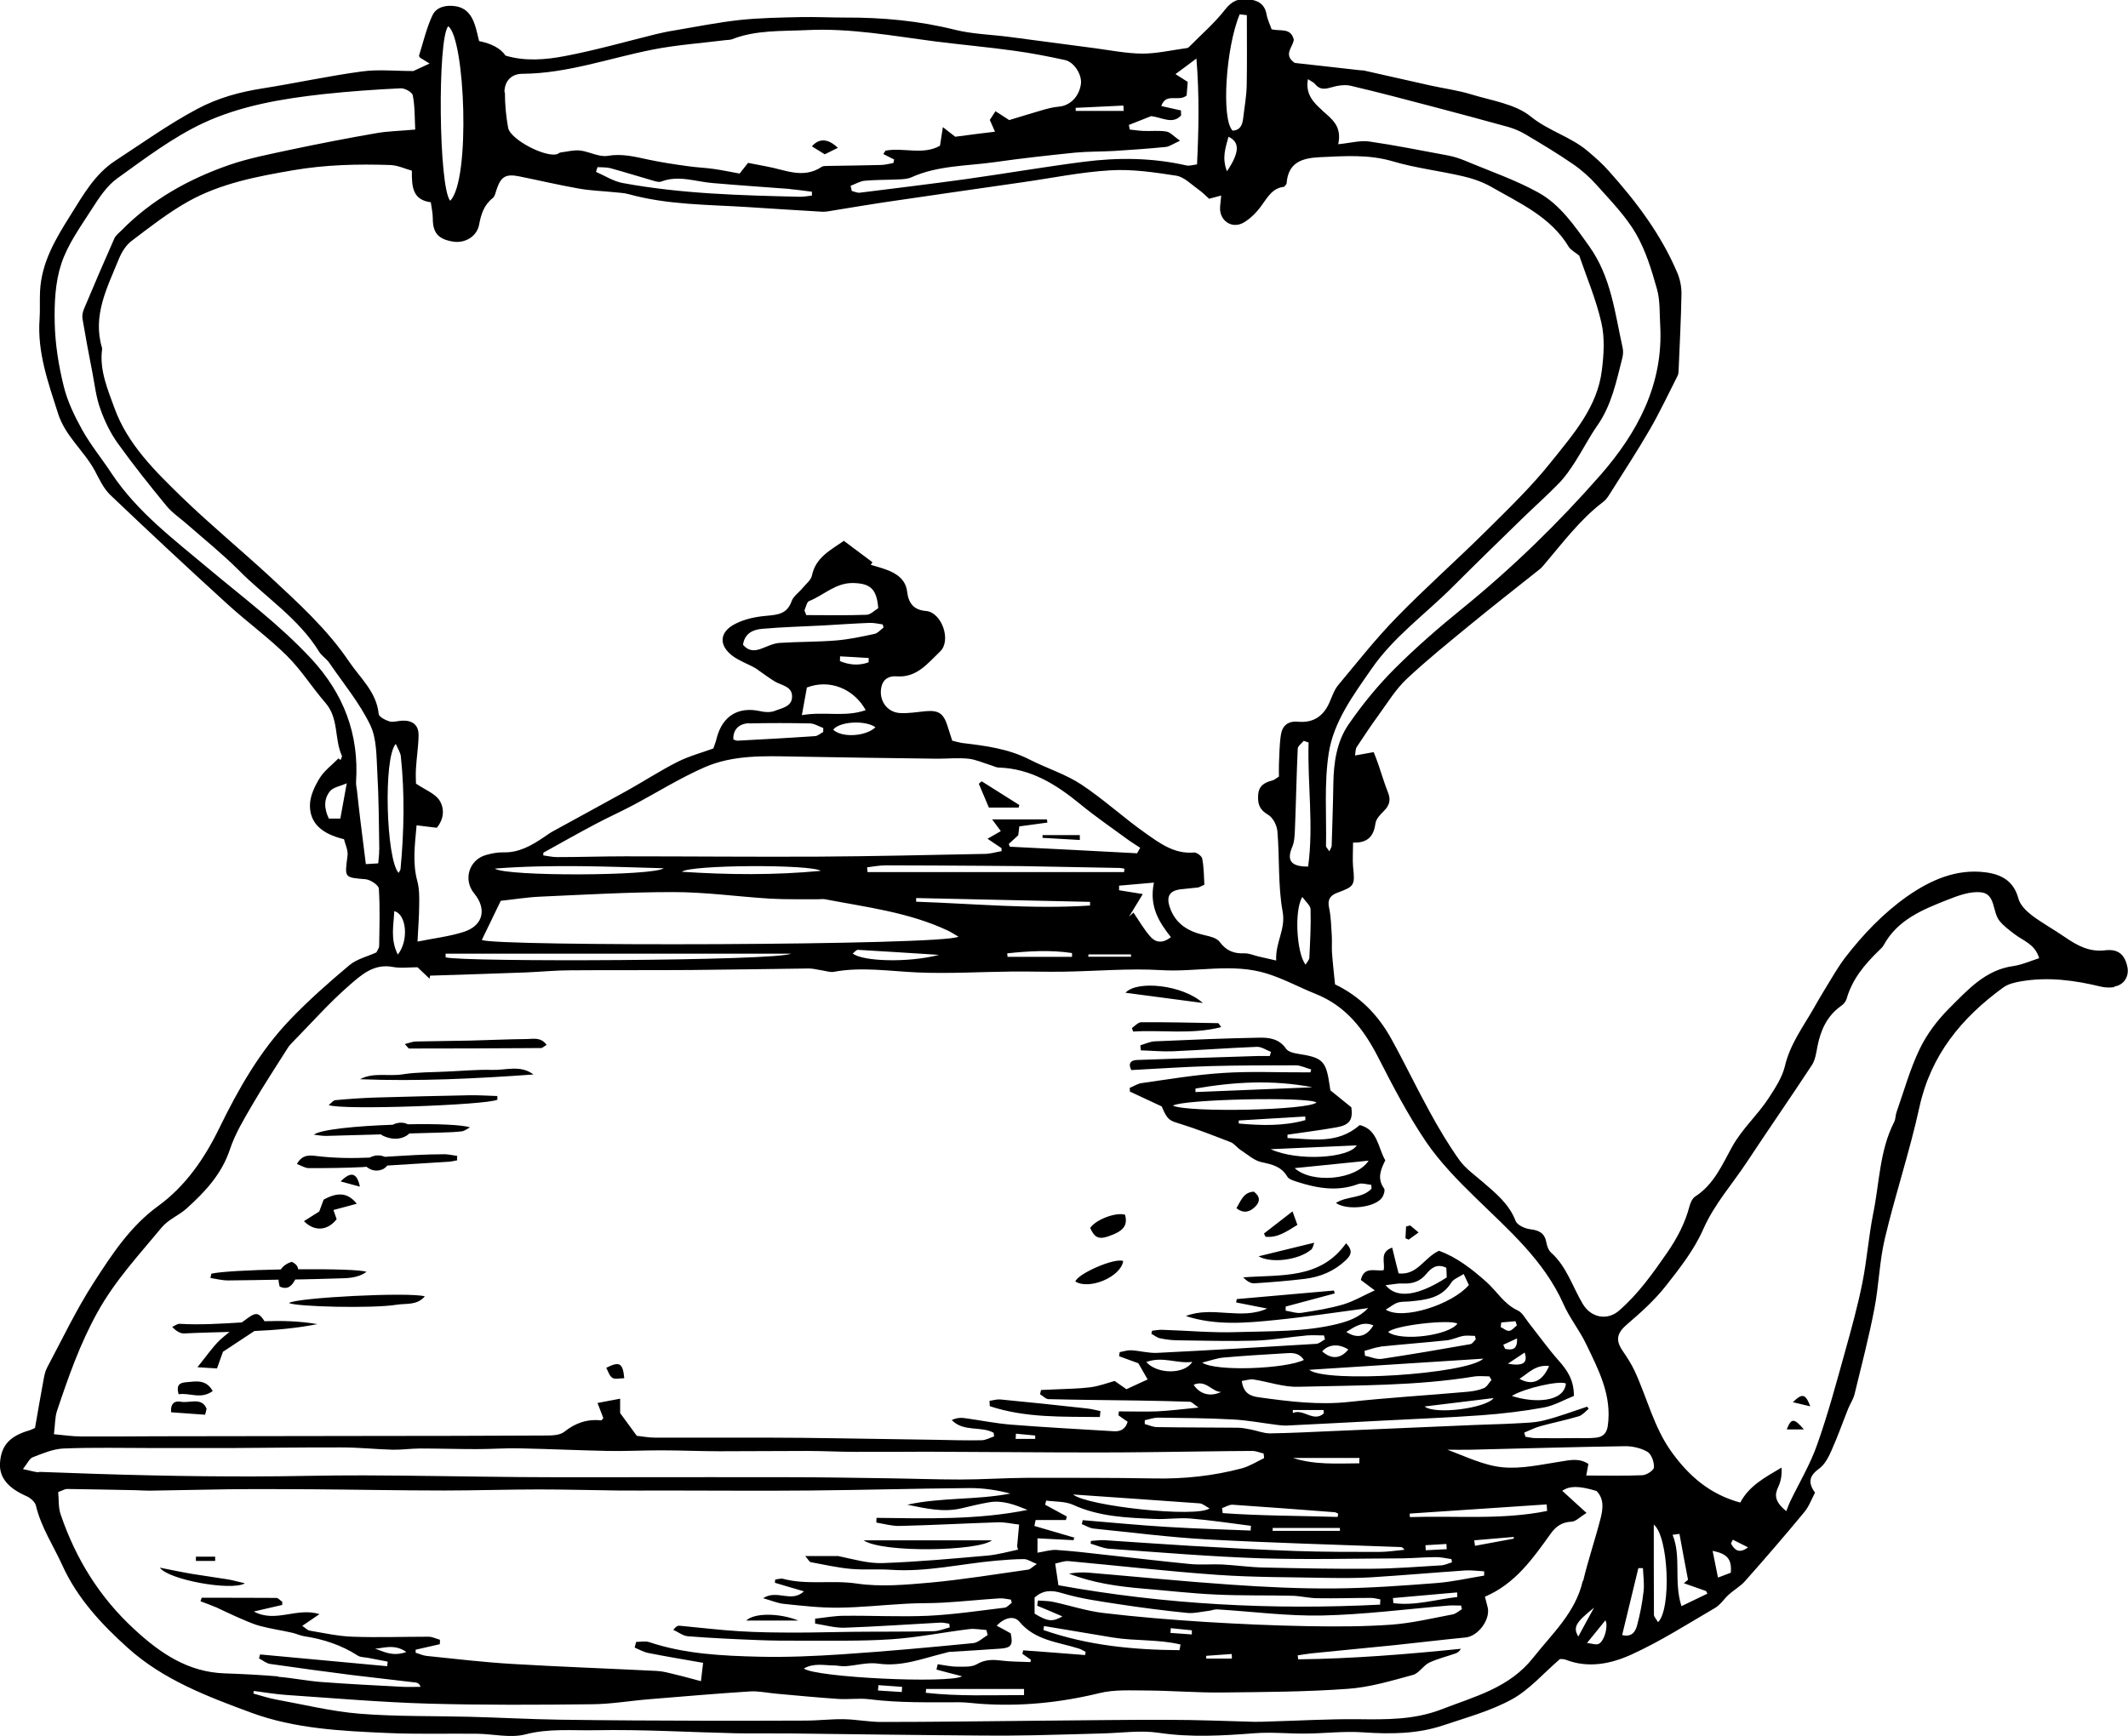 <?xml version="1.0" encoding="UTF-8"?>
<svg xmlns="http://www.w3.org/2000/svg" id="Layer_2" data-name="Layer 2" viewBox="0 0 139.25 113.65">
  <g id="Layer_2-2" data-name="Layer 2">
    <path d="m68.21,54.66h2.45c0,.11,0,.21,0,.32-.81-.05-1.63-.09-2.44-.14,0-.06,0-.12,0-.18Zm-13.38-44.98c-.65-.63-1.24-.64-1.7-.1.27.17.54.33.84.52.26-.13.52-.26.85-.42Zm11.83,43.17c.01-.05.03-.11.04-.16-.82-.52-1.64-1.03-2.46-1.55-.06.05-.13.1-.19.16.21.51.43,1.01.66,1.56h1.95Zm-1.75,47.97c-2.8,0-5.6,0-8.4,0,1.24.84,7.52.71,8.4,0Zm-51.49-8.21c.03-.13.07-.26.1-.4-.32-.79-1.12-.35-1.68-.46-.35-.07-.7.05-.64.69.75.05,1.49.11,2.22.16Zm35.41,13.46h3.41c-1.22-.49-2.86-.52-3.41,0Zm-26.54-28.74c.49.13.87.24,1.26.34-.19-.93-.6-1.01-1.26-.34Zm-10.08,13.14c-.39.03-.71.12-.52.79.72-.12,1.44.36,2.23-.21-.44-.79-1.1-.63-1.72-.58Zm104.71,3.09h1.12c-.65-.76-.83-.74-1.12,0Zm21.45-28.95c-.29.04-.61.04-.89-.03-1.72-.42-3.46-.65-5.22-.35-.41.07-.85.17-1.18.41-2.72,1.98-4.73,4.41-5.48,7.83-.63,2.89-1.58,5.71-2.26,8.59-.36,1.51-.39,3.09-.69,4.62-.36,1.87-.84,3.71-1.29,5.56-.08.34-.29.64-.42.96-.36.9-.68,1.82-1.08,2.71-.19.44-.44.93-.8,1.2-.6.44-.82.86-.29,1.59-.22.41-.39.9-.7,1.27-1.26,1.53-2.56,3.03-3.87,4.51-.31.35-.73.58-1.08.9-.31.28-.55.67-.9.87-1.8,1.05-3.56,2.18-5.45,3.04-1.33.61-2.83.93-4.33.34-.13-.05-.3-.03-.36-.04-1.08.93-2,2.01-3.15,2.64-1.39.76-2.97,1.19-4.49,1.7-1.7.57-3.45.58-5.23.46-1.25-.09-2.51.07-3.77.08-1.13.01-2.26-.11-3.38-.02-2.08.16-4.14.28-6.23-.03-1.19-.18-2.44.01-3.67.04-1.5.04-3.01.09-4.51.12-1.08.02-2.16.03-3.23.02-2.11-.01-4.23-.04-6.34-.06-2.15-.02-4.31-.06-6.46-.08-1.15-.01-2.31.01-3.46-.01-3.07-.07-6.13-.26-9.2-.2-1.51.03-3.04-.13-4.57.27-.99.26-2.13-.03-3.2-.04-1.96-.02-3.92.04-5.88-.05-2.99-.13-6.02-.28-8.85-1.32-2.87-1.06-5.77-2.15-8.1-4.25-1.72-1.55-3.29-3.23-4.28-5.4-.59-1.3-1.39-2.49-1.73-3.91-.06-.26-.39-.53-.66-.64-1.17-.52-1.75-1.21-1.69-2.15.07-1.14.63-1.76,1.9-2.13.1-.03.19-.07.39-.16.19-1.06.36-2.11.56-3.16.05-.27.1-.55.23-.79.99-1.86,1.9-3.78,3.04-5.55,1.19-1.84,2.38-3.69,4.24-5.04,1.77-1.29,3.02-3.09,4-5.11,1.24-2.54,2.65-5.03,4.63-7.09,1.21-1.26,2.53-2.43,3.88-3.56.48-.4,1.17-.56,1.76-.83.07-.15.18-.29.18-.42.02-1.25.06-2.51-.02-3.76-.02-.23-.55-.58-.87-.61-1.4-.12-1.37-.08-1.18-1.53.05-.37-.16-.78-.23-1.09-1.46-.35-2.23-1.05-2.23-2.21,0-.6.31-1.26.64-1.79.3-.49.81-.86,1.23-1.29.04.04.09.07.13.11.03-.09.12-.21.09-.28-.5-1.11-.19-2.45-1.07-3.46-.87-1-1.58-2.15-2.52-3.08-1.22-1.21-2.63-2.23-3.9-3.39-2.58-2.35-5.13-4.73-7.66-7.14-.44-.42-.72-1.03-1.01-1.58-.71-1.32-1.95-2.27-2.42-3.78-.64-2.01-1.36-3.99-1.2-6.16.04-.6,0-1.21.03-1.81.09-1.89,1.02-3.44,1.99-4.98.83-1.32,1.59-2.7,2.95-3.58,1.76-1.15,3.46-2.37,5.33-3.37,1.41-.75,2.81-1.12,4.33-1.36,2.16-.34,4.29-.81,6.45-1.1,1.06-.15,2.15-.03,3.38-.03.23-.11.61-.28,1.06-.49-.23-.14-.43-.27-.62-.38-.03-.05-.08-.1-.07-.14.28-.89.49-1.81.88-2.64.26-.55.9-.69,1.52-.59.68.11,1.04.58,1.24,1.18.13.37.2.76.29,1.1q1.25.25,1.73.95c1.25.38,2.6.28,3.89.03,2-.38,3.96-.94,5.94-1.43.39-.09.78-.18,1.18-.24,1.43-.24,2.86-.53,4.31-.69,1.32-.14,2.65-.16,3.98-.19.98-.02,1.96.03,2.94.03,2.42-.01,4.81.21,7.17.8,1.16.29,2.39.31,3.58.47,1.84.24,3.68.49,5.53.73,1.05.14,2.1.35,3.15.36.96,0,1.93-.23,2.9-.36.05,0,.1-.03.14-.06.81-.82,1.69-1.58,2.39-2.48.43-.54.85-.72,1.47-.66.63.06,1.1.28,1.23.99.06.35.23.68.33.98.6.14,1.25-.12,1.45.67-.02.46-.74.99.07,1.53,1.39.15,2.84.32,4.28.48.1.01.2,0,.3.03,1.42.32,2.84.64,4.26.96.9.2,1.83.32,2.71.59,1.33.41,2.87.62,3.89,1.45,1.16.94,2.59,1.31,3.7,2.24.5.42.99.85,1.42,1.34,1.8,2.01,3.41,4.15,4.47,6.65.18.43.28.93.27,1.4-.03,1.68-.12,3.36-.19,5.04,0,.1-.02.21-.06.29-.6,1.18-1.16,2.38-1.82,3.52-.79,1.37-1.66,2.69-2.5,4.03-.16.25-.32.54-.55.71-1.54,1.17-2.67,2.71-3.91,4.16-.07.08-.13.15-.21.22-1.53,1.22-3.07,2.42-4.58,3.66-1.41,1.16-2.84,2.31-4.17,3.56-.72.68-1.25,1.56-1.84,2.37-.5.68-.96,1.39-1.43,2.09-.07.11-.06.28-.1.54.43-.08.78-.14,1.22-.22.11.28.22.55.31.82.21.61.39,1.23.63,1.83.2.5.08.86-.29,1.22-.22.22-.49.5-.53.78-.11.83-.49,1.31-1.47,1.27,0,.57-.04,1.08,0,1.58.13,1.21.1,1.29-1.02,1.7-.46.17-.67.44-.55.98.13.61.14,1.24.18,1.86.02.35-.01.71.01,1.06.05.7.13,1.39.2,2.1,1.65.79,2.84,2.03,3.69,3.58.87,1.57,1.64,3.19,2.51,4.77.59,1.08,1.22,2.14,1.93,3.14.4.56,1,.98,1.53,1.44.86.74,1.73,1.44,2.16,2.56.11.27.61.5.96.54.59.07.94.26,1.05.86.04.24.14.52.31.67,1.03.92,1.4,2.24,2.08,3.37.52.87,1.57,1.11,2.36.43,1.27-1.1,2.22-2.45,3.17-3.82.65-.95,1.16-1.92,1.45-3.03.06-.23.19-.51.38-.63,1.21-.78,1.76-2.08,2.4-3.24.66-1.19,1.66-2.07,2.38-3.17.43-.66.9-1.37,1.08-2.12.33-1.42,1.18-2.55,1.87-3.76.44-.78.91-1.54,1.37-2.3.21-.34.43-.68.67-1,1.18-1.54,2.53-2.95,4.09-4.05,1.49-1.04,3.2-1.83,5.15-1.57,1.04.14,1.83.58,2.13,1.72.11.41.5.8.86,1.08.69.52,1.46.94,2.17,1.43.8.55,1.6,1,2.65.87.86-.1,1.28.29,1.45,1.09.13.62-.23,1.19-.85,1.28ZM86.5,7.21c.63.57,1.33,1.02,1.07,2.23.8-.08,1.43-.26,2.02-.18,1.73.25,3.45.6,5.18.92.37.07.73.19,1.08.33,1.61.68,3.29,1.25,4.81,2.09,1.43.79,2.36,2.16,3.32,3.5,1.45,2.02,1.69,4.37,2.2,6.66.05.21.03.46-.02.67-.39,1.53-.7,3.09-1.64,4.43-.53.76-.95,1.59-1.45,2.37-.31.48-.64.97-1.04,1.38-.78.81-1.63,1.56-2.44,2.35-1.51,1.47-3.02,2.94-4.51,4.43-1.78,1.79-3.87,3.27-5.34,5.4-1.19,1.72-2.47,3.44-2.79,5.5-.31,1.99-.14,4.05-.18,6.08,0,.09.11.18.22.35.08-.18.14-.26.15-.35.04-1.36.09-2.71.11-4.07.02-1.38.22-2.76,1-3.89.89-1.29,1.9-2.53,3.01-3.64,1.4-1.4,2.9-2.7,4.44-3.95,3.27-2.66,6.28-5.59,9.04-8.74,2.4-2.75,4.11-5.91,3.9-9.76-.05-.8,0-1.64-.21-2.39-.35-1.25-.74-2.53-1.38-3.64-.68-1.16-1.65-2.15-2.55-3.16-.46-.52-1-1-1.57-1.39-1.01-.7-2.07-1.33-3.13-1.96-.34-.2-.72-.36-1.1-.47-1.62-.45-3.24-.88-4.86-1.31-1.82-.48-3.64-.96-5.47-1.39-.41-.09-.89,0-1.3.12-.41.12-.72.13-1.01-.22-.09-.12-.25-.18-.47-.33-.19,1,.4,1.56.92,2.03Zm-5.85,1.34c.52-.02.65-.39.7-.81.08-.7.21-1.4.23-2.1.03-1.52.01-3.05.01-4.65-.12-.01-.3-.03-.47-.05-.92,2.21-1.2,6.87-.47,7.6Zm-.36,2.66c.83-1.24.85-1.9.1-2.26-.19.71-.45,1.38-.1,2.26Zm-6.42-3.03c.02.1.04.2.06.3.3.03.6.08.9.09.5.02,1.01-.04,1.5.04.25.04.47.31.89.6-.48.22-.71.39-.95.41-1.12.11-2.24.19-3.36.26-.85.05-1.71.03-2.56.11-1.75.18-3.5.37-5.24.62-1.83.26-3.72.21-5.46.99-.24.11-.54.13-.81.14-.75.04-1.51.02-2.26.09-.31.03-.61.22-.92.33.03.11.05.23.08.34.18.04.37.14.54.11,2.32-.29,4.64-.57,6.95-.89,2.56-.36,5.11-.8,7.68-1.13,2.25-.29,4.5-.27,6.73.24.18.04.38-.03.69-.07.11-2.28.16-4.52-.04-6.93-.55.41-.93.7-1.37,1.02.29.19.52.33.8.51-.02.32-.05.65-.07.89-.54.45-1.34-.22-1.66.69.46.1.87.2,1.29.29,0,.11,0,.21.01.32-.55.62-1.26.13-1.96.05-.47.18-.97.38-1.47.58Zm-3.48-1.12c0,.07,0,.13,0,.2h3.14c0-.12-.01-.23-.02-.35-1.04.05-2.09.1-3.13.15Zm-37.35-1.02c0,.78.07,1.56.21,2.32.14.78,2.49,1.99,3.23,1.72.07-.03.13-.09.2-.1.42-.05.85-.17,1.27-.13.62.07,1.25.45,1.82.35.94-.16,1.79.06,2.67.25.85.18,1.72.31,2.59.43.56.08,1.13.1,1.69.18.56.08,1.12.2,1.68.3.2-.26.36-.46.55-.7.42.08.8.16,1.19.23,1.21.21,2.41.85,3.63.03.11-.07.29-.05.44-.06,1.13-.02,2.26-.03,3.39-.06.29,0,.58-.08.86-.13.02-.08.03-.15.05-.23-.24-.12-.47-.24-.71-.36.05-.07.1-.14.15-.22,1.18-.22,2.45.31,3.56-.32.06-.41.12-.77.19-1.22.32.25.53.42.81.63.82-.11,1.68-.22,2.6-.33-.15-.33-.23-.53-.34-.77.12-.18.23-.35.37-.57.29.18.51.33.9.58.66-.2,1.37-.42,2.09-.63.38-.11.77-.22,1.16-.25.72-.06,1.32-.64,1.44-1.47.09-.59-.42-1.44-1.04-1.58-1.1-.24-2.22-.46-3.34-.61-1.72-.24-3.44-.39-5.16-.61-2.78-.36-5.55-.88-8.38-.74-1.65.08-3.33-.02-4.91.6-.14.05-.3.04-.45.06-1.59.2-3.2.31-4.76.62-2.83.56-5.57,1.56-8.5,1.58-.73,0-1.18.48-1.18,1.21Zm18.67,6.33c-1.7-.13-3.39-.24-5.09-.39-1.11-.09-2.21-.53-3.34-.1-.15.06-.35,0-.52-.05-.94-.27-1.87-.56-2.81-.82-.27-.07-.57-.05-.85-.07-.03.1-.07.21-.1.31.58.25,1.14.62,1.75.73,3.84.71,7.73.81,11.62.9.25,0,.51-.05.76-.08,0-.08,0-.17,0-.25-.48-.06-.95-.13-1.43-.17Zm-22.25.77c1.35-1.35.97-10.65-.13-11.42-.71.8-.63,10.55.13,11.42Zm-2.45-1.95c-.5-.14-1-.38-1.5-.39-2.11-.07-4.2-.02-6.31.34-2.39.41-4.76.86-6.89,2.05-1.3.73-2.5,1.67-3.7,2.58-.36.27-.64.72-.82,1.15-.76,1.88-1.76,3.72-1.11,5.86,0,.02,0,.05,0,.08-.18,1.38.37,2.63.81,3.85.86,2.37,2.66,4.13,4.42,5.84,1.85,1.79,3.85,3.44,5.75,5.19,1.86,1.73,3.75,3.44,5.18,5.56.73,1.08,1.8,1.99,1.94,3.43.02.19.44.41.71.49.25.07.55-.04.82-.05.67-.03,1.09.27,1.08.96-.01.73-.13,1.45-.17,2.17-.03.38,0,.77,0,.99.62.42,1.25.65,1.54,1.1.32.5.32,1.2-.18,1.79-.39-.05-.78-.1-1.32-.16-.11,1.26-.28,2.45.05,3.66.13.48.13,1.01.12,1.52,0,.78-.07,1.56-.11,2.43,1.15-.23,2.11-.34,3.01-.63,1.28-.4,1.55-1.49.7-2.52-.74-.9-.34-2.21.78-2.52.36-.1.75-.18,1.12-.17,1.02.03,1.84-.44,2.64-.98.21-.14.41-.29.63-.41,1.62-.89,3.25-1.77,4.87-2.67,1.09-.61,2.15-1.3,3.26-1.86.75-.38,1.58-.6,2.35-.88.1-.29.18-.5.23-.72.38-1.42,1.42-2.04,2.84-1.72.3.07.67.09.95-.02.46-.19,1.14-.27,1.13-.95,0-.66-.68-.71-1.12-.97-.43-.26-.83-.57-1.25-.86-.48-.28-1.04-.47-1.5-.8-.95-.7-.9-1.59.16-2.12.6-.31,1.32-.46,2-.52.74-.07,1.38-.1,1.68-.96.12-.33.48-.57.72-.86.22-.27.55-.52.61-.82.24-1.16,1.16-1.63,2.09-2.27.62.46,1.24.93,1.87,1.4-.04.06-.07.11-.11.17.34.1.67.19,1,.31.7.25,1.29.66,1.38,1.45.09.78.46,1.2,1.23,1.26,1.03.08,1.69,1.94.92,2.66-.8.76-1.51,1.72-2.84,1.62-.49-.04-.89.17-1,.72-.17.83.35,1.62,1.2,1.68.57.04,1.15-.07,1.72-.12.82-.07,1.14.14,1.4.93.11.33.21.66.32,1,.25.06.44.12.63.15,1.52.18,3.04.37,4.44,1.09,1.12.57,2.35.95,3.38,1.63,1.48.98,2.8,2.21,4.26,3.23.91.64,1.85,1.33,3.1,1.22.18-.02.52.23.55.4.11.57.11,1.17.14,1.71-.24.1-.33.17-.42.18-.35.04-.7.07-1.05.11-.78.07-1.04.44-.8,1.16.36,1.1,1.2,1.61,2.28,1.85.35.08.8.18.99.44.43.58.93.78,1.62.75.31-.01.63.14.94.21.31.07.61.14,1.14.26-.06-1.21.64-2.04.42-3.21-.31-1.71-.19-3.49-.34-5.24-.03-.39-.29-.91-.61-1.09-.57-.33-.69-.72-.65-1.3.04-.6.41-.81.91-.94.14-.03.26-.14.45-.26,0-.25-.01-.52,0-.79.03-.65.03-1.31.13-1.95.09-.59.46-.91,1.12-.85.99.09,1.66-.35,2.06-1.27.17-.39.31-.82.58-1.14,1.25-1.5,2.46-3.04,3.82-4.43,1.87-1.92,3.88-3.7,5.79-5.59,1.5-1.49,3.03-2.96,4.34-4.61,1.42-1.78,3-3.56,3.29-5.96.13-1.03.2-2.12-.03-3.12-.35-1.53-.97-2.99-1.45-4.39-.28-.23-.56-.36-.69-.58-1.18-1.96-3.19-2.84-5.05-3.91-.58-.33-1.24-.56-1.9-.71-1.51-.35-3.08-.53-4.56-.97-1.6-.47-3.18-.34-4.79-.27-1.2.06-2.06.37-2.16,1.72,0,.06-.09.12-.16.22-.74.06-1.07.66-1.47,1.21-.31.44-.72.86-1.18,1.13-.79.45-1.62-.15-1.54-1.05.02-.22.04-.43.07-.72-.3.08-.51.14-.79.21-.23-.2-.45-.44-.72-.62-.46-.33-.92-.81-1.43-.89-1.43-.22-2.89-.44-4.32-.35-1.92.11-3.83.51-5.74.78-3.04.44-6.07.87-9.11,1.32-1.06.16-2.11.34-3.17.51-.27.04-.55.11-.82.1-1.65-.09-3.31-.21-4.96-.31-2.58-.16-5.18-.14-7.71-.84-.31-.09-.65-.09-.97-.13-.77-.08-1.55-.1-2.31-.24-1.31-.23-2.61-.54-3.91-.8-.87-.17-1.18.03-1.46.88-.06.19-.11.43-.24.54-.58.45-.77,1.06-.9,1.75-.15.79-.95,1.24-1.73,1.1-.96-.16-1.3-.58-1.3-1.52,0-.34-.08-.67-.13-1.05-1.2-.16-1.25-1.01-1.24-2.08Zm58.62,37.41c-.11-.04-.22-.08-.32-.11-.13.17-.38.33-.39.51-.08,1.73-.11,3.46-.18,5.19-.02.43-.02.89-.19,1.27-.35.84-.1,1.27,1.05,1.26.37-2.7-.05-5.41.03-8.12Zm-.19,14.53c.09-.16.23-.3.24-.44.05-1.05.11-2.1.08-3.16,0-.26-.32-.51-.54-.82-.55.89-.36,3.73.21,4.42Zm-14.11-3.86c0-.08,0-.16,0-.24-3.79-.08-7.59-.17-11.38-.25,0,.08,0,.16,0,.24,3.8.13,7.59.5,11.39.25Zm-1.18,3.11c-1.41-.21-2.83-.13-4.24.02,0,.08.02.15.02.23h4.22c0-.08,0-.17,0-.25Zm-7.43-1.07c-.31-.18-.5-.31-.72-.41-2.54-1.19-5.3-1.52-8.01-2.04-.15-.03-.3,0-.45,0-1.05-.01-2.1.02-3.15-.04-2.11-.13-4.21-.43-6.32-.43-2.91,0-5.82.17-8.73.3-.89.04-1.78.19-2.57.27-.46.96-.85,1.75-1.24,2.56.6.44,30.26.37,31.18-.21Zm-6.58.86c-.11,0-.22.15-.34.24.64.52,3.61.62,5.65.09-1.77-.11-3.54-.23-5.31-.33Zm-26.98.25c0,.08,0,.16,0,.24,1.08.32,21.72.24,22.6-.24h-22.6Zm20.7-21.26c-.58.05-1.13.29-1.24,1.04.4.47.82.41,1.27.23.37-.14.75-.33,1.14-.35,1.23-.08,2.46-.06,3.69-.16.84-.07,1.68-.25,2.51-.43.22-.05.39-.27.59-.42-.02-.07-.04-.13-.06-.2-.29-.04-.57-.11-.86-.1-1.02.04-2.04.11-3.06.17-1.32.07-2.65.1-3.97.22Zm2.9-.9c1.32,0,2.63.03,3.94-.02.28-.01.54-.3.77-.43-.1-1.28-.53-1.62-1.64-1.65-1.16-.02-1.92.8-2.88,1.18-.16.06-.21.4-.31.61.04.1.08.2.12.31Zm1.76,7.5c.58.55,2.15.44,2.77-.16-.66-.47-2.34-.39-2.77.16Zm2.33-4.69c-.63-.04-1.25-.08-1.88-.11,0,.1,0,.2-.01.31.62.26,1.25.31,1.88.08,0-.09,0-.18.01-.28Zm-4.38,3.74c1.48-.26,2.83.15,4.18-.33-.8-1.43-2.39-2.04-3.85-1.48-.09.5-.19,1.06-.33,1.82Zm-3.45.53c-.67.01-1.07.44-1.03,1.06.08.03.18.08.27.08,1.7-.09,3.39-.18,5.08-.3.18-.01.35-.18.53-.27,0-.09,0-.17,0-.26-.3-.11-.59-.3-.89-.3-1.32-.03-2.64-.03-3.96,0Zm-2.89,2.87c-1.63.71-3.15,1.67-4.72,2.5-.79.42-1.62.79-2.41,1.21-1.15.61-2.29,1.25-3.44,1.89-.01,0,0,.05-.01.18.3.04.6.11.91.11,1.48,0,2.97-.05,4.45-.05,4.2,0,8.39.04,12.59.02,3.65-.02,7.3-.11,10.94-.18.37,0,.73-.12,1.1-.18,0-.07,0-.13-.01-.2-.28-.19-.55-.37-.91-.61.34-.2.59-.34.87-.5-.18-.24-.32-.43-.57-.77h3.59c0,.07.02.14.03.21-.61.08-1.22.17-1.84.25-.03.28-.05.47-.07.58-.25.23-.43.4-.62.57.02.06.05.12.07.18,2.78.14,5.55.28,8.33.43.07-.12.13-.24.2-.36-.27-.18-.54-.34-.8-.53-1.05-.77-2.13-1.51-3.14-2.34-1.56-1.28-3.21-2.31-5.3-2.38-.19,0-.38-.11-.58-.17-.47-.14-.94-.36-1.42-.41-.67-.07-1.35,0-2.03,0-3.12-.04-6.24-.08-9.36-.14-1.99-.04-4-.11-5.85.69Zm27.1,6.6c-2.13-.04-4.26-.08-6.39-.12-.83-.01-1.66-.01-2.49-.02-2.13-.01-4.26-.03-6.39-.03-.41,0-.82.08-1.22.13.01.1.02.2.03.31h16.79c0-.07.01-.14.02-.22-.12-.02-.23-.05-.35-.05Zm-28.61.25c3.03.2,6.06.23,9.09-.06-.65-.44-8.55-.4-9.09.06Zm-12.24-.21c.68.53,10.4.49,11.05-.02-3.62-.1-7.24-.27-11.05.02Zm38.83,5.77h2.8v-.15h-2.78l-.02.15Zm2.96-2.89c.37.54.69,1.11,1.12,1.59.31.35.76.47,1.33.02-.76-.97-1.44-1.99-1.11-3.57-.91.08-1.6.14-2.28.2,0,.1,0,.2,0,.3.45.07.9.15,1.55.25-.34.56-.62,1.02-.9,1.48.09-.08.18-.17.27-.25Zm-48.14,2.75c.74-.92.57-2.65-.23-2.84-.04.93-.27,1.84.23,2.84Zm.05-5.34c.05-.1.12-.18.13-.26.23-2.45.28-4.91.02-7.37-.03-.26-.2-.51-.33-.82-.83.9-.63,7.55.18,8.44Zm-3.39-5.87c-.42.19-.87.25-1.09.51-.42.51-.4,1.14-.08,1.8h.75c.13-.7.25-1.36.42-2.31Zm2.13,4.35c-.03-1.68-.03-3.37-.13-5.05-.06-1.05-.03-2.21-.46-3.11-.7-1.45-1.76-2.73-2.68-4.07-.18-.27-.49-.45-.66-.72-1.34-2.19-3.51-3.57-5.27-5.35-1.06-1.06-2.24-2.01-3.37-3-.45-.4-.97-.74-1.35-1.2-1.1-1.34-2.18-2.69-3.19-4.1-.49-.68-.87-1.47-1.15-2.27-.27-.74-.36-1.55-.51-2.34-.23-1.17-.45-2.35-.65-3.53-.04-.21.01-.46.1-.67.65-1.55,1.31-3.09,1.99-4.62.09-.19.29-.34.45-.5,1.98-2.02,4.39-3.36,7.02-4.28,1.29-.45,2.66-.71,4-1,1.89-.4,3.79-.77,5.7-1.1.76-.13,1.54-.14,2.51-.23-.04-.82-.02-1.55-.16-2.24-.04-.21-.53-.48-.8-.46-1.68.08-3.36.2-5.04.38-2.7.3-5.42.75-7.88,1.9-2,.94-3.8,2.31-5.61,3.61-.69.49-1.2,1.28-1.67,2.01-.74,1.16-1.58,2.31-2,3.59-.4,1.21-.46,2.58-.43,3.87.03,1.37.25,2.76.58,4.1.24,1.01.71,1.98,1.22,2.9.56,1,1.3,1.9,1.93,2.86,1.67,2.51,4.07,4.31,6.33,6.21,2.29,1.92,4.68,3.7,6.73,5.91,2.12,2.29,3.13,4.93,2.93,8.04-.01.19.03.39.06.59.07.64.14,1.28.22,1.93.11.94.24,1.87.36,2.88.31-.02.53-.03.81-.05.03-.35.07-.62.06-.89ZM3.49,93.87c.74.07,1.26.15,1.78.15,1.63.01,3.26,0,4.89-.01,4.56,0,9.11-.02,13.67-.02,3.98,0,7.95-.01,11.93-.03.39,0,.88-.02,1.16-.24.73-.58,1.5-.85,2.42-.75.03,0,.07-.07.14-.15-.09-.25-.2-.52-.38-.99.51-.1.96-.18,1.48-.28v.94c.36.49.68.93,1.09,1.49.32.03.76.12,1.2.12,2.49,0,4.98,0,7.47,0,1.43,0,2.87.02,4.3.04,2.19.03,4.37.07,6.56.1,1.01.02,2.01.05,3.02.03.28,0,.55-.16.83-.25,0-.08-.02-.16-.03-.24-.84-.46-1.96-.03-2.74-.83.29-.14.57-.17.84-.13,1.02.14,2.04.35,3.06.43,2.23.18,4.46.29,6.7.43.46.03.77-.15.91-.62-.21-.15-.41-.28-.6-.42,0-.09.02-.17.03-.26.83,0,1.66.03,2.48,0,.85-.04,1.69-.15,2.73-.25-.3-.21-.44-.37-.57-.38-1.13-.04-2.26-.06-3.38-.08-1.95-.03-3.91-.04-5.86-.09-.19,0-.37-.21-.56-.32.02-.09.04-.19.06-.28.32-.01.63-.03.95-.04.77-.04,1.54-.04,2.3-.14.58-.08,1.13-.29,1.57-.41.37.26.57.4.77.54.48-.22.92-.43,1.39-.64-.23-.39-.42-.74-.61-1.06-.44-.16-.85-.31-1.26-.46.01-.09.03-.18.04-.27.25-.04.5-.13.74-.12.58.03,1.15.2,1.72.17,3.47-.17,6.93-.38,10.4-.59.19-.01.38-.19.57-.29-.02-.09-.04-.18-.06-.26-.37,0-.75-.03-1.12,0-1.12.1-2.24.3-3.36.34-1.68.05-3.36,0-5.04-.02-.4,0-.81-.05-1.2-.13-.2-.04-.39-.2-.58-.3.02-.07.04-.13.05-.2.21-.02.42-.06.63-.06,1.66.05,3.32.21,4.97.15,2.18-.07,4.37,0,6.52-.53.71-.18,1.41-.41,2.02-1.04-2.11.28-4.08.58-6.06.78-1.96.2-3.93.37-5.87-.26,1.73-.68,3.6.29,5.32-.49-.67-.13-1.35-.27-2.03-.4.01-.07.03-.14.04-.22,2.12-.19,4.24-.37,6.36-.56.02.06.04.13.05.19-1.07.29-2.14.57-3.21.86,0,.09,0,.18,0,.27.35.05.71.19,1.04.14.92-.14,1.84-.29,2.73-.55.67-.2,1.29-.57,2.06-.92-.43-.32-.68-.51-.91-.68.21-.93.95-.55,1.49-.64.12-.51-.3-1.17.56-1.48.14.57.27,1.11.42,1.69,1.24.13,1.65-1.02,2.64-1.48,1.14.4,2.17,1.2,3.12,2.05.68.61,1.14,1.44,2.03,1.85.31.14.5.53.73.82.65.82,1.26,1.68,1.95,2.46.57.64,1.01,1.28,1,2.32-.66.26-1.3.64-1.99.76-1.32.24-2.67.4-4.01.5-2.2.16-4.41.24-6.62.36-2.08.11-4.15.22-6.23.32-.17,0-.35-.02-.53-.04-.98-.12-1.95-.31-2.93-.36-1.63-.09-3.27-.1-4.9-.12-.29,0-.58.11-.87.17,0,.08,0,.17,0,.25.27.07.54.2.81.2,1.76.03,3.52.02,5.28.04.29,0,.58.07.87.12.41.08.82.25,1.23.25,1.36-.02,2.71-.09,4.07-.15,3.11-.13,6.22-.27,9.33-.4.87-.04,1.75-.05,2.62-.1.64-.04,1.3-.04,1.92-.2.96-.24,1.88-.59,2.82-.9.03.05.06.1.1.14-.21.17-.41.42-.65.49-.83.25-1.69.42-2.52.65-.36.1-.7.28-1.05.42.03.09.05.18.08.27.21.03.43.09.64.09.9.01,1.8.01,2.71,0,.43,0,.86.02,1.28-.03.44-.05.69-.28.76-.78.28-1.99-.61-3.67-1.42-5.35-.43-.9-1.08-1.7-1.48-2.61-1.28-2.87-3.59-4.85-5.76-6.97-1.16-1.13-2.32-2.32-3.23-3.65-1.19-1.76-2.18-3.66-3.15-5.56-.94-1.83-2.12-3.35-4.09-4.13-1.07-.43-2.09-.99-3.19-1.33-2.26-.7-4.59-.08-6.89-.22-2.12-.13-4.27.07-6.4.1-1.11.02-2.21-.02-3.32-.01-2.08.02-4.17.15-6.25.06-1.82-.08-3.64-.38-5.47-.04-.23.04-.49-.05-.74-.09-.3-.04-.59-.13-.89-.13-2.56.03-5.12.08-7.68.1-2.64.02-5.28,0-7.92.02-.97,0-1.95.1-2.92.14-2.09.08-4.18.14-6.27.21-.01.07-.02.13-.03.2-.25-.24-.5-.48-.79-.75-.52,0-1.09.08-1.62-.02-1.25-.24-2.09.55-2.86,1.22-1.3,1.13-2.45,2.44-3.66,3.67-.14.14-.28.29-.38.46-.76,1.21-1.55,2.4-2.27,3.64-.55.95-1.14,1.91-1.48,2.94-.54,1.63-1.63,2.79-2.84,3.88-.5.45-1.19.72-1.61,1.22-1.48,1.79-3.07,3.49-4.22,5.57-1.15,2.07-1.91,4.25-2.65,6.46-.14.42-.12.9-.2,1.52Zm82.14,12.57c1.81.03,3.63.03,5.43-.1,1.34-.1,2.67-.42,3.99-.67.22-.04.41-.22.61-.34-.02-.08-.03-.16-.05-.24-.27,0-.55-.02-.82,0-2.75.23-5.5.59-8.25.65-2.29.05-4.59-.26-6.89-.4-.19-.01-.39.08-.58.1-.47.05-.94.18-1.4.13-1.49-.15-2.98-.34-4.47-.57-1.24-.19-2.49-.36-3.69-.72-.72-.22-1.25-.2-1.81.28v1.06c.86.52,1.18.55,1.82.18-.58-.25-1.11-.48-1.65-.7.02-.11.03-.23.05-.34.34.03.68.02,1,.09,1.11.24,2.19.6,3.31.73,2.19.26,4.4.44,6.61.58,2.26.14,4.52.24,6.78.28Zm-5.03,1.82c-.56.04-1.11.08-1.67.12v.18h1.68c0-.1,0-.2-.01-.31Zm-13.7.02c.02-.09.03-.17.05-.26,1.35.1,2.71.2,4.06.31.01-.07.02-.14.03-.21-.14-.07-.28-.16-.43-.21-1.37-.44-2.87-.52-3.91-1.77-.34-.4-.96-.28-1.48.27.38.2.66.35.92.5.16.76.03.95-.68,1-1.09.08-2.18.14-3.28.21-.12,0-.25.05-.37.08-1.43.35-2.8.91-4.34.69-.7-.1-1.43.12-2.15.17-.25.02-.5-.05-.74-.05-.64,0-1.31-.18-1.98.2.77.59,9.5,1,10.36.51-.58-.15-1.13-.29-1.68-.44l.08-.35c.43.06.85.16,1.28.16.43,0,.94.04,1.28-.16.53-.31,1.02-.31,1.59-.24.63.08,1.28.07,1.92.1,0-.05.02-.1.03-.15-.18-.13-.36-.25-.54-.38Zm-6.3,2.26c0,.09-.01.17-.02.26,2.14.24,4.28.15,6.43.15,0-.13,0-.27,0-.4h-6.41Zm-3.12-.24c0,.12-.02.23-.03.35.52.03,1.04.07,1.56.1,0-.11.02-.23.02-.34-.52-.04-1.03-.07-1.55-.11Zm19.7-2.28c.02-.13.05-.25.07-.38-1.45-.35-2.97-.22-4.44-.46-1.5-.25-2.99-.5-4.49-.75-.01.09-.03.17-.04.26,2.88,1.01,5.86,1.3,8.89,1.32Zm.81-1.04c0-.09,0-.18,0-.27-.46-.05-.92-.09-1.38-.14,0,.1-.01.21-.02.31.47.03.93.07,1.4.1Zm-7.69-6.37l-.05.2c-.77-.04-1.55-.08-2.36-.12v.94c.46-.07.85-.2,1.23-.18,1.05.07,2.09.19,3.13.31,1.87.2,3.74.43,5.61.61.7.07,1.4,0,2.11.03.9.05,1.8.18,2.7.2,2.37.05,4.73.1,7.1.08,1.51-.01,3.01-.13,4.52-.22.24-.01.48-.13.72-.2,0-.07-.02-.14-.03-.21-.34-.05-.67-.13-1.01-.13-.73,0-1.45.07-2.18.08-3.07.01-6.14.09-9.2,0-3.34-.11-6.68-.39-10.02-.63-.4-.03-.8-.22-1.2-.33,0-.06.01-.12.02-.18.29-.02.57-.06.86-.05,1.88.12,3.76.26,5.64.37,2.3.13,4.61.26,6.92.34,1.8.06,3.61.06,5.42.06.56,0,1.11-.09,1.67-.14-.08-.14-.17-.18-.26-.18-4.22-.16-8.44-.27-12.65-.5-2.48-.14-4.96-.46-7.43-.71-.26-.03-.51-.19-.77-.29l.06-.26c1.83.15,3.65.33,5.48.44,1.83.11,3.67.17,5.51.24,0-.1.01-.21.02-.31-1.33-.17-2.65-.37-3.98-.48-.77-.06-1.55.07-2.33.03-1.81-.08-3.61-.14-5.32-.92-.52-.24-1.17-.2-1.77-.28-.02.09-.05.18-.07.27.47.26.95.52,1.42.77-.02.08-.04.15-.06.23h-1.98c-.03.13-.06.26-.08.39.88.26,1.75.51,2.63.77Zm8.85-1.88c-.28-.15-.46-.32-.66-.33-2.73-.2-5.45-.38-8.27-.58.91.76,8.07,1.54,8.93.91Zm1.5-.24c-.22-.01-.46.15-.68.22l.04.33c2.5.18,5.01.17,7.52.25.01-.07.03-.14.04-.21-.08-.04-.16-.1-.25-.1-2.22-.17-4.44-.34-6.66-.49Zm8.3-2.71c0-.12,0-.23.01-.35h-4.35c1.42.46,2.88.36,4.33.35Zm-5.67,4.23c0,.06,0,.13,0,.19h4.4c0-.06,0-.13,0-.19h-4.41Zm10.02,1.46c.46-.02.92-.05,1.37-.07l-.02-.34c-.46.03-.91.05-1.37.08,0,.11.01.22.02.33Zm-2.13,3.46c1.42.19,2.79-.24,4.19-.4,0-.1,0-.2-.01-.3-1.4.12-2.8.25-4.2.37.01.11.02.22.03.33Zm5.95-1.81c0-.09,0-.18,0-.27-.4-.02-.8-.08-1.2-.06-2.05.14-4.1.32-6.16.45-.95.06-1.91.05-2.87.04-2.41-.05-4.83-.03-7.23-.2-3.26-.23-6.5-.6-9.75-.9-.27-.02-.55.1-.86.16.07.49.13.86.21,1.42,6.96,1.26,13.98,1.63,21.05,1.27,0-.11.01-.23.02-.34-.21-.04-.42-.1-.63-.1-1.16,0-2.31.04-3.47.02-.55,0-1.09-.14-1.63-.16-1.68-.04-3.36,0-5.04-.08-1.59-.07-3.18-.26-4.77-.39-1.65-.14-3.28-.37-4.84-.98.44-.07.88-.1,1.32-.06,3.08.26,6.15.57,9.23.78,2.28.16,4.57.27,6.85.25,2.21-.02,4.42-.18,6.62-.35,1.06-.08,2.1-.32,3.15-.49Zm1.94-2.4s0-.08-.01-.12c-.86.07-1.72.15-2.58.22.02.12.03.24.05.36.85-.16,1.69-.31,2.54-.47Zm2.18-1.82l-.03-.43c-2.99.2-5.97.4-8.96.6,0,.08,0,.15.01.23,2.99-.1,6.01.2,8.97-.4Zm-10.56-13.18c1.11.72,4.35-.34,5.44-1.61-.09-.19-.19-.41-.34-.72-.34.22-.67.33-.81.56-.63,1.02-1.65,1.13-2.68,1.23-.27.03-.56,0-.82.08-.24.07-.45.26-.79.46Zm3.99-2.11c0-.2-.02-.43-.03-.63-.64-.31-1.02.06-1.31.41-.42.5-.91.65-1.53.62-.32-.02-.64.06-1.13.11.74.93,2.18.67,3.99-.5Zm-3.83,3.58c.84.63,3.95.23,4.53-.55-.49-.3-4.15.11-4.53.55Zm-.5.96c-.35.04-.7.18-1.05.27l.03.32c.37.07.76.26,1.12.2,1.93-.29,3.86-.62,5.78-.96.13-.02.23-.2.35-.31-.02-.08-.03-.16-.05-.23-.25,0-.52-.04-.76,0-.37.07-.72.25-1.09.29-1.44.15-2.89.26-4.34.41Zm-.47-1.4c-.69-.28-1.18.06-1.77.43.71.47,1.33.31,1.77-.43Zm-3.35,1.7c.58.53,1.2.51,1.71-.12-.63-.4-1.29-.34-1.71.12Zm-.85,1.21c1.1.88,10.27.3,11.4-.73-3.87.25-7.55.48-11.4.73Zm-.72,1.11c-.97.03-1.95-.33-2.94-.48-.23-.03-.47.06-.75.1.11.86.63,1,1.12,1.07,1.96.27,3.92.52,5.91.3,2.56-.28,5.14-.43,7.71-.66.37-.03.76-.1,1.1-.24.21-.09.34-.36.5-.54-.05-.08-.1-.15-.14-.23-.31,0-.63-.04-.94,0-3.83.63-7.71.58-11.57.68Zm8.27,1.29c.69.55,4.01.12,4.52-.55-1.6.19-3.06.37-4.52.55Zm-6.62.23h-2c0,.07,0,.14,0,.2.68-.32,1.35.64,2.03.02,0-.07-.02-.15-.02-.22Zm-1.28-3.28c-.35-.51-.8-.46-1.24-.43-1.35.08-2.7.16-4.04.28-.41.04-.82.19-1.37.33.89.6,5.48.41,6.66-.18Zm-7.21,1.63c.41.63,1.1.8,1.8.47-.61,0-.99-.83-1.8-.47Zm23.26-1.23c-.89-.1-1.34.46-1.94.84.83.46,1.49.19,1.94-.84Zm-2.44,1.96c1.46.48,3.41.42,3.54-.81-.38-.22-2.69.29-3.54.81Zm.84-2.84c-.32.21-.63.42-1.1.73,1.02.18,1.32-.06,1.1-.73Zm-.49-.93c-.3.14-.61.28-.91.42.04.09.08.18.12.27.43.08.82.09.78-.69Zm-.02-.85c-.03-.09-.06-.18-.09-.27-.31.03-.62.05-.93.08-.01.1-.03.2-.04.3.19.09.38.27.56.25.18-.02.34-.23.5-.36Zm-24.25,2.4c.74.83,2.53.8,3.01-.01-1,.14-1.92-.39-3.01.01Zm-8.53,4.69c0,.11-.01.23-.02.34h1.28c0-.07,0-.15,0-.22-.42-.04-.85-.08-1.27-.12Zm-63.92,2.5c2.46.09,4.92.18,7.38.23,2.18.05,4.37.07,6.55.07,2.44,0,4.88-.08,7.32-.07,3.39.01,6.79.08,10.18.11,2.46.02,4.93.01,7.39.01,3.42,0,6.84-.01,10.25,0,2.15,0,4.31.04,6.46.07,1.58.02,3.16.08,4.74.08,1.46,0,2.91-.1,4.36-.11,2.77,0,5.54-.01,8.32.04,1.95.04,3.87-.16,5.75-.66.51-.14.98-.44,1.46-.67-.01-.1-.02-.2-.03-.3-.25-.06-.5-.17-.75-.17-1.01,0-2.01.02-3.02.03-2.36.03-4.73.07-7.09.07-3.72,0-7.45-.04-11.17-.05-1.56,0-3.12.02-4.67.01-1.05,0-2.11-.06-3.16-.06-1.91,0-3.82.02-5.73.02-1.28,0-2.56-.06-3.85-.06-1.15,0-2.31.06-3.46.04-1.93-.04-3.87-.13-5.8-.17-.93-.02-1.86.05-2.79.05-1.23,0-2.47-.04-3.7-.04-.6,0-1.2.09-1.8.08-1.1-.03-2.21-.15-3.31-.15-2.44-.01-4.87.03-7.31.04-1.66,0-3.31,0-4.97,0-1.99,0-3.97-.05-5.96.03-.67.03-1.35.32-2,.57-.22.08-.35.4-.65.78.51.1.78.2,1.06.21Zm15.62,13.41c.98.08,1.94.28,2.92.35,1.75.13,3.51.22,5.26.31.39.02.78,0,1.17,0-.09-.21-.2-.26-.31-.28-1.39-.17-2.79-.32-4.18-.49-1.79-.23-3.58-.47-5.37-.73-.25-.04-.48-.24-.72-.36.02-.09.05-.18.07-.26,2.77.26,5.55.51,8.32.77.01-.1.02-.2.03-.3-.43-.08-.87-.17-1.3-.25-.22-.04-.48-.03-.65-.14-1.07-.69-2.25-1.08-3.5-1.27-.27-.04-.53-.17-.8-.23-.7-.16-1.42-.26-2.12-.45-.52-.14-1.01-.38-1.51-.59-.44-.19-.87-.41-1.31-.61-.35-.15-.71-.28-1.06-.41.03-.08.05-.16.08-.23,1.63,0,3.25,0,4.88.01.13,0,.26.17.39.25,0,.07,0,.14,0,.21-.58.13-1.15.27-1.86.43,1.43.77,2.79-.29,4.3.17-.47.32-.76.52-1.13.77.21.14.34.29.48.31.94.16,1.88.37,2.82.4,1.65.06,3.3,0,4.96,0,.25,0,.5.13.75.2,0,.1,0,.19-.01.29-.53.12-1.05.24-1.58.36,0,.07,0,.13,0,.2.25.07.49.19.74.21,1.85.19,3.7.41,5.55.52,3.16.19,6.32.3,9.49.46.42.02.83.14,1.24.24.52.12,1.03.27,1.65.43.06-.49.09-.79.14-1.2-1.24-.22-2.4-.41-3.56-.64-.32-.06-.62-.23-.92-.36.03-.12.07-.25.1-.37.28,0,.59-.07.84.01,2.35.79,4.8.9,7.24.96,1.8.04,3.62-.04,5.42-.16,2.85-.19,5.7-.45,8.55-.73.33-.03.63-.34.95-.53-.03-.11-.05-.22-.08-.33-.37-.02-.75-.1-1.11-.06-1.72.21-3.43.56-5.15.67-1.97.13-3.95.08-5.93.09-.92,0-1.84,0-2.77-.04-1.53-.06-3.06-.13-4.58-.25-.33-.03-.63-.28-.95-.42.17-.22.29-.28.4-.27,1.3.12,2.6.28,3.9.36,1.27.08,2.55.09,3.83.09,1.17,0,2.35-.04,3.52-.05,1.79-.02,3.57,0,5.36-.04.36,0,.72-.16,1.08-.25-.01-.08-.02-.16-.03-.24-.21-.03-.42-.09-.63-.07-2.07.11-4.14.26-6.21.33-.64.02-1.3-.17-1.94-.27v-.32c.64-.07,1.27-.19,1.9-.19,1.83-.02,3.67.08,5.5,0,1.67-.08,3.33-.33,5-.53.17-.02.31-.21.47-.32-.02-.07-.04-.14-.06-.21-.26-.03-.51-.1-.76-.08-1.23.08-2.45.21-3.68.28-.8.05-1.6.02-2.4.07-1.5.08-3,.25-4.5.26-1.17.01-2.35-.13-3.52-.25-.4-.04-.79-.21-1.35-.37.92-.6,1.83.33,2.67-.45-.71-.21-1.31-.38-1.9-.56,0-.07.01-.14.02-.21.17-.02.36-.09.51-.05,1.58.42,3.21.07,4.82.31,1.57.23,3.22.08,4.81-.06,2.15-.2,4.28-.55,6.41-.85.14-.02.27-.17.57-.37-.38-.15-.61-.32-.84-.32-.6,0-1.2.05-1.8.1-2.3.2-4.57.76-6.9.6-.88-.06-1.76.02-2.64-.06-.88-.08-1.75-.28-2.62-.44-.09-.02-.15-.17-.36-.4h2.16c.97.2,1.96.5,2.93.46,2.28-.08,4.56-.29,6.84-.49.67-.06,1.33-.25,2-.39-.02-.07-.04-.14-.06-.21.04-.42.08-.83.13-1.43-.46-.05-.9-.16-1.35-.15-2.16.07-4.32.19-6.48.24-.5.01-1.01-.14-1.51-.22,0-.1,0-.2.01-.31,3.3.04,6.61.14,9.88-.52-.81-.33-1.62-.65-2.5-.5-.62.1-1.23.26-1.84.4-1.21.28-2.36-.01-3.53-.24,2.22-.49,4.52-.3,6.75-.73-.88-.23-1.76-.36-2.63-.36-3.51.03-7.02.13-10.52.16-3.19.03-6.38,0-9.57,0-.98,0-1.96.01-2.94,0-1.73-.02-3.47-.07-5.2-.07-2.06,0-4.11.07-6.17.07-2.89,0-5.77-.06-8.66-.08-1.83-.01-3.67-.02-5.5,0-1.71.02-3.42.07-5.13.09-.3,0-.6-.02-.9-.03-1.51-.03-3.01-.06-4.52-.08-.14,0-.28.1-.57.2.05.49,0,1.03.17,1.49.99,2.9,2.55,5.42,4.83,7.51,1.69,1.56,3.5,2.79,5.9,2.87,1.18.04,2.35.1,3.52.2Zm6.36-1.84c.45.14,1.13.56,2.05.22-.79-.57-1.58-.22-2.05-.22Zm79.06-4.44c.33-1.39.8-2.75,1.15-4.13.15-.61.22-1.25-.28-1.75-1.16-.35-1.76-.34-2.24-.01.46.42.93.85,1.59,1.45-.42.25-.69.55-.97.57-.63.02-1.04.31-1.38.79-1.17,1.63-2.32,3.28-4.3,4.12.06.25.11.44.16.62.26.81-.58,1.97-1.43,2.05-1.55.15-3.09.34-4.63.5-1.82.19-3.64.35-5.46.54-.3.03-.59.09-.89.13.01.09.02.17.03.26,3.55-.04,7.1-.33,10.65-.69-.11.19-.23.26-.37.31-.57.2-1.17.34-1.71.6-.39.19-.66.69-1.06.8-1.4.38-2.82.81-4.25.91-2.73.2-5.48.21-8.22.24-1.66.02-3.31-.12-4.97-.13-1.03,0-2.09-.07-3.07.17-2.58.63-5.18.89-7.82.7-.45-.03-.9-.1-1.35-.1-1.98,0-3.95.05-5.92-.2-.67-.08-1.35.03-2.03-.02-1.34-.09-2.68-.22-4.02-.34-.57-.05-1.15-.18-1.72-.15-2.2.14-4.39.33-6.59.51-1.25.1-2.5.32-3.75.33-3.57.04-7.15.06-10.72-.04-3.11-.09-6.21-.36-9.32-.57-.7-.05-1.4-.17-2.1-.26-.01.06-.02.11-.03.17.49.13.98.3,1.48.39,1.82.33,3.63.78,5.47.93,2.38.19,4.78.14,7.17.2,1.96.05,3.92.16,5.88.19,3.27.05,6.54.06,9.81.07,2.11,0,4.22,0,6.33-.01.85,0,1.7-.11,2.55-.09.82.02,1.65.19,2.47.18,3.37,0,6.73-.05,10.1-.08,2.86-.02,5.73-.07,8.59-.06,1.88,0,3.76.08,5.64.13.33,0,.65,0,.98-.02,1.93-.05,3.87-.17,5.8-.15,1.87.02,3.69.05,5.49-.65,2.17-.84,4.44-1.4,6-3.39,1.24-1.57,2.75-2.93,3.23-5Zm-.32,3.65c.34-.63.68-1.26,1.03-1.89-1.22.98-1.38,1.28-1.03,1.89Zm1.77-1.06c-.35.43-.7.87-1.2,1.48.35.04.6.14.76.06.39-.18.65-1.21.44-1.55Zm2.46-3.42c-.1,0-.2,0-.3,0-.35,1.44-.7,2.88-1.06,4.38.64.16.87-.23.98-.64.19-.72.34-1.47.42-2.21.06-.5-.02-1.02-.04-1.53Zm.72-6.6c.02-.34-.16-.85-.42-1.01-.43-.25-.99-.38-1.5-.37-3.36.05-6.72.15-10.08.23-.51.01-1.01,0-1.52,0,1.22.45,2.39,1.03,3.61,1.15,1.24.12,2.53-.18,3.78-.37.63-.1,1.23-.25,1.84.15-.03.18-.07.36-.14.76,1.28,0,2.48.03,3.67-.02.28-.01.75-.32.76-.51Zm-.01,3.75c0,2.03,0,3.96.01,5.9,0,.14.15.28.27.49.88-.87.69-5.6-.28-6.39Zm3.51,4.52c-.03-.06-.06-.12-.09-.17-.48-.17-.96-.34-1.45-.51.09-.08.18-.15.27-.23-.19-1-.38-2-.56-3-.15.02-.3.04-.45.06.59,1.45.06,3.03.58,4.67.67-.32,1.19-.57,1.7-.82Zm.34-2.8c.12.59.22,1.12.35,1.75.38-.15.6-.23.84-.32.07-.88-.22-1.23-1.18-1.43Zm2.32-.23c-.33-.17-.67-.33-1-.5-.04.08-.08.17-.12.25.23.41.52.7,1.12.25Zm19.05-38.55c-.26-.93-1.05-1.15-1.62-1.59-.35-.27-.71-.53-.98-.87-.47-.58-.25-1.74-1.18-1.86-.72-.09-1.52.21-2.23.49-1.62.64-3.26,1.3-4.17,2.97-.07.13-.19.23-.3.34-.93.9-1.75,1.87-2.12,3.16-.05.18-.2.36-.36.47-.92.65-1.34,1.58-1.55,2.65-.08.42-.14.88-.36,1.22-1.4,2.13-2.85,4.22-4.25,6.34-.96,1.46-2.13,2.75-2.86,4.4-.59,1.35-1.54,2.56-2.46,3.73-.72.91-1.6,1.71-2.49,2.47-.69.58-.83,1.04-.32,1.78.28.41.56.84.77,1.29.82,1.76,1.26,3.7,2.42,5.31,1.13,1.57,2.5,2.78,4.5,3.32.58-1.11,1.64-1.66,2.7-2.29.03.49-.04.89-.21,1.25-.24.51-.28.95.52,1.6.09-.21.16-.43.26-.64.6-1.24,1.32-2.44,1.77-3.74.71-2,1.26-4.07,1.83-6.11.41-1.47.82-2.96,1.12-4.46.3-1.5.41-3.04.71-4.54.41-2,.41-4.1,1.37-5.98.1-.19.08-.45.16-.66.49-1.39.88-2.82,1.52-4.14.47-.97,1.16-1.88,1.93-2.65,1.2-1.19,2.35-2.51,4.2-2.76.55-.08,1.08-.32,1.67-.51Zm-16.12,29.05c.42.1.72.17,1.14.27-.31-.82-.52-.88-1.14-.27Zm-103.25,10.11h-1.25c0,.09,0,.19,0,.28h1.26c0-.09,0-.19,0-.28Zm7.11-23.37c-.1.28-.22.58-.29.78-.39.24-.68.43-1,.63.7.71,1.56.62,2.14-.13-.06-.18-.13-.38-.21-.6.5-.13.96-.26,1.53-.41-.6-.74-1.25-.77-2.17-.27Zm-5.17,25.11c-.48-.11-.78-.2-1.08-.25-.78-.13-1.57-.23-2.35-.36-.71-.12-1.41-.27-2.12-.41.55.79,4.66,1.54,5.56,1.03Zm58.06-36.34c.03.08.05.16.08.23,1.89-.12,3.81.21,5.76-.29-.11-.15-.16-.26-.2-.26-1.68-.03-3.35-.07-5.03-.06-.2,0-.41.24-.61.38Zm18.76,13.38c-.25-.21-.4-.33-.55-.46-.09.02-.18.05-.27.07-.01.26-.03.51-.04.77.07.03.14.06.21.09.19-.14.37-.27.65-.47Zm-20.86,12.08c.01-.13.03-.26.04-.39-.29-.06-.59-.14-.88-.17-1.89-.21-3.78-.41-5.67-.59-.23-.02-.47.06-.71.09,0,.12.02.23.02.35,2.35.78,4.78.68,7.19.71Zm1.53-10.21c-.57-.23-2.99.84-3.13,1.34.9.57,2.98-.3,3.13-1.34Zm.15-17.56c1.62.21,3.28.43,5.06.67-1.32-1.19-4.31-1.5-5.06-.67Zm-1.14,15.95c1.01-.34,1.3-.71,1.11-1.42-.57-.18-1.88.29-2.28.86.27.63.56.77,1.17.56Zm-32.44,9.26c.2.11.51.02.78.02-.09-1-.31-1.12-1.18-.68.13.23.21.54.4.65Zm42.07-11.21c.31-.3.35-.65-.09-.98-.68.03-.85.6-1.14,1.08.49.39.9.23,1.23-.1Zm3.65,2.83c.13-.11.16-.35.21-.47-1.25.31-2.41.59-3.64.89.8.48,2.63.25,3.43-.43Zm-4.44,1.8c.24.24.48.4.72.39,1.1-.07,2.2-.16,3.29-.29,1.02-.12,1.94-.5,2.69-1.21.29-.27.56-.6.03-1.12-1.69,2.38-4.27,2.04-6.74,2.23Zm-5.77-15.45c2.28-.1,4.57-.2,6.85-.24.64-.01,1.29.08,1.73.73.14.2.52.29.8.33,1.6.25,1.81.45,2.05,2.07.01.1.03.2.05.32.46.37.93.75,1.37,1.11.11.83-.12,1.16-.98,1.31-1.06.19-2.13.32-3.2.48,0,.07,0,.14,0,.22,1.61.06,3.26.43,4.73-.85,1.18.3,1.18,1.46,1.67,2.31-.3.6-.55,1.19-.08,1.84.08.11-.02.45-.14.61-.46.64-2.28.85-3.01.34.72-.47,1.73-.28,2.33-.94,0-.08-.01-.17-.02-.25-.29-.02-.61-.14-.85-.05-1.36.51-2.67.28-3.99-.14-.23-.08-.54-.16-.65-.34-.39-.67-.99-.8-1.68-.95-.49-.1-.93-.51-1.38-.8-.23-.15-.4-.41-.65-.51-1.11-.43-2.23-.87-3.36-1.22-.63-.19-.78-.23-1.15-1.12-.66-.31-1.37-.64-2.08-.97,0-.08-.01-.16-.02-.24.27-.11.53-.29.81-.32,1.77-.25,3.53-.55,5.31-.66,1.8-.12,3.62-.03,5.43-.04.09,0,.18,0,.28,0l.05-.19c-.34-.09-.68-.27-1.01-.27-1.86,0-3.72,0-5.58.05-1.72.05-3.44.17-5.18.26-.23-.43-.03-.65.37-.66,2.64-.1,5.27-.17,7.91-.26.26,0,.52,0,.78,0,.03-.09.05-.18.08-.27-.31-.12-.62-.34-.92-.33-1.83.07-3.66.21-5.49.29-.7.03-1.41-.04-2.11-.06,0-.11-.02-.22-.03-.33.31-.09.62-.24.94-.26Zm9.14,8.3c1.13,1.03,4.01.78,4.84-.49-1.67.17-3.21.32-4.84.49Zm-1.57-1.24c1.76.81,5.14.59,5.63-.25-1.91.09-3.77.17-5.63.25Zm2.27-1.9c0-.08,0-.16-.01-.24-1.45.09-2.9.17-4.35.26,0,.07,0,.13,0,.2,1.46.13,2.92.18,4.35-.22Zm.73-1.16c-.61-.39-8.75-.21-9.4.21,1.07.47,8.91.3,9.4-.21Zm-.3-1c-2.56-.49-5.1-.35-7.62.09,0,.08,0,.15,0,.23,2.54-.1,5.07-.21,7.61-.31Zm-.95,9.02c-.1-.29-.19-.53-.32-.89-.69.53-1.28.99-1.87,1.45.03.07.07.14.1.21.79.09,1.39-.35,2.08-.77Zm-52.35-8.2c0-.08,0-.16-.01-.24-.61-.02-1.22-.06-1.84-.05-2.06.04-4.11.09-6.17.15-.86.03-1.72.09-2.58.17-.14.01-.27.19-.44.32.8.35,10.37,0,11.04-.35Zm-17.54,15.21c-.21.17-.41.33-.61.51-.5.48-.9,1.08-1.48,1.79.51.03.87.06,1.28.08.17-.48.31-.87.39-1.09.74-.49,1.41-.93,2.06-1.36,1.38-.06,2.76-.18,4.12-.45-1.16-.2-2.31-.23-3.46-.19-.34-.54-.55-.59-1.02-.26-.16.11-.31.23-.47.34-1.35.08-2.7.17-4.06.09-.16-.01-.32.13-.49.2.25.27.52.44.78.43.98-.05,1.97-.07,2.96-.1Zm3.91-1.9c.45.24,5.44.37,7.04.11.6-.1,1.33.06,1.84-.55-1.07-.29-8.3.08-8.88.43Zm7.87-16.66c2.87,0,5.74-.01,8.61-.03.1,0,.2-.11.37-.21-.39-.53-.88-.38-1.3-.38-1.22.01-2.44.07-3.66.1-1.2.03-2.39.03-3.59.06-.21,0-.41.09-.73.17.17.17.23.29.29.29Zm8.13,1.71c-.85-.66-1.81-.28-2.71-.31-.99-.03-1.99.07-2.98.11-.96.05-1.93.03-2.88.18-.93.15-1.9-.15-2.79.32,3.8.15,7.57-.04,11.36-.31Zm-16.69,13.43c0,.13.03.28.07.44.55.25.81-.07,1.02-.46.92-.02,1.84-.04,2.76-.07.63-.02,1.3,0,1.9-.43-.31-.14-2.31-.19-4.47-.17-.02-.2-.15-.37-.43-.49-.34.12-.57.29-.7.5-2.04.04-3.99.14-4.55.28-.02.09-.04.18-.06.28.39.06.77.16,1.16.16,1.1-.01,2.21-.03,3.31-.05Zm5.57-7.39c.06,0,.12,0,.18-.01.3.24.65.33,1.05.17.12-.05.22-.14.32-.25,1.34-.08,2.68-.17,4.02-.25.18-.01.36-.06.54-.09,0-.1,0-.2.01-.29-.27-.04-.55-.1-.82-.11-1.3,0-2.6.09-3.91.17-.35-.14-.67-.12-1,.05-1.15.05-2.3.04-3.45-.1-.43-.05-.95-.14-1.31.52.28.1.53.27.78.27,1.19,0,2.39-.01,3.58-.07Zm1.18-2.14s-.02.03-.03.04c.68.38,1.41.32,1.84-.09.71-.02,1.43-.04,2.14-.06.43-.01.87-.03,1.3-.08.16-.02.3-.14.53-.26-.53-.17-2.22-.24-4.07-.2-.29-.15-.65-.14-.99.03-2.37.08-4.74.31-5.16.65.27.03.55.09.82.08,1.21-.03,2.42-.07,3.63-.1Z"></path>
  </g>
</svg>
